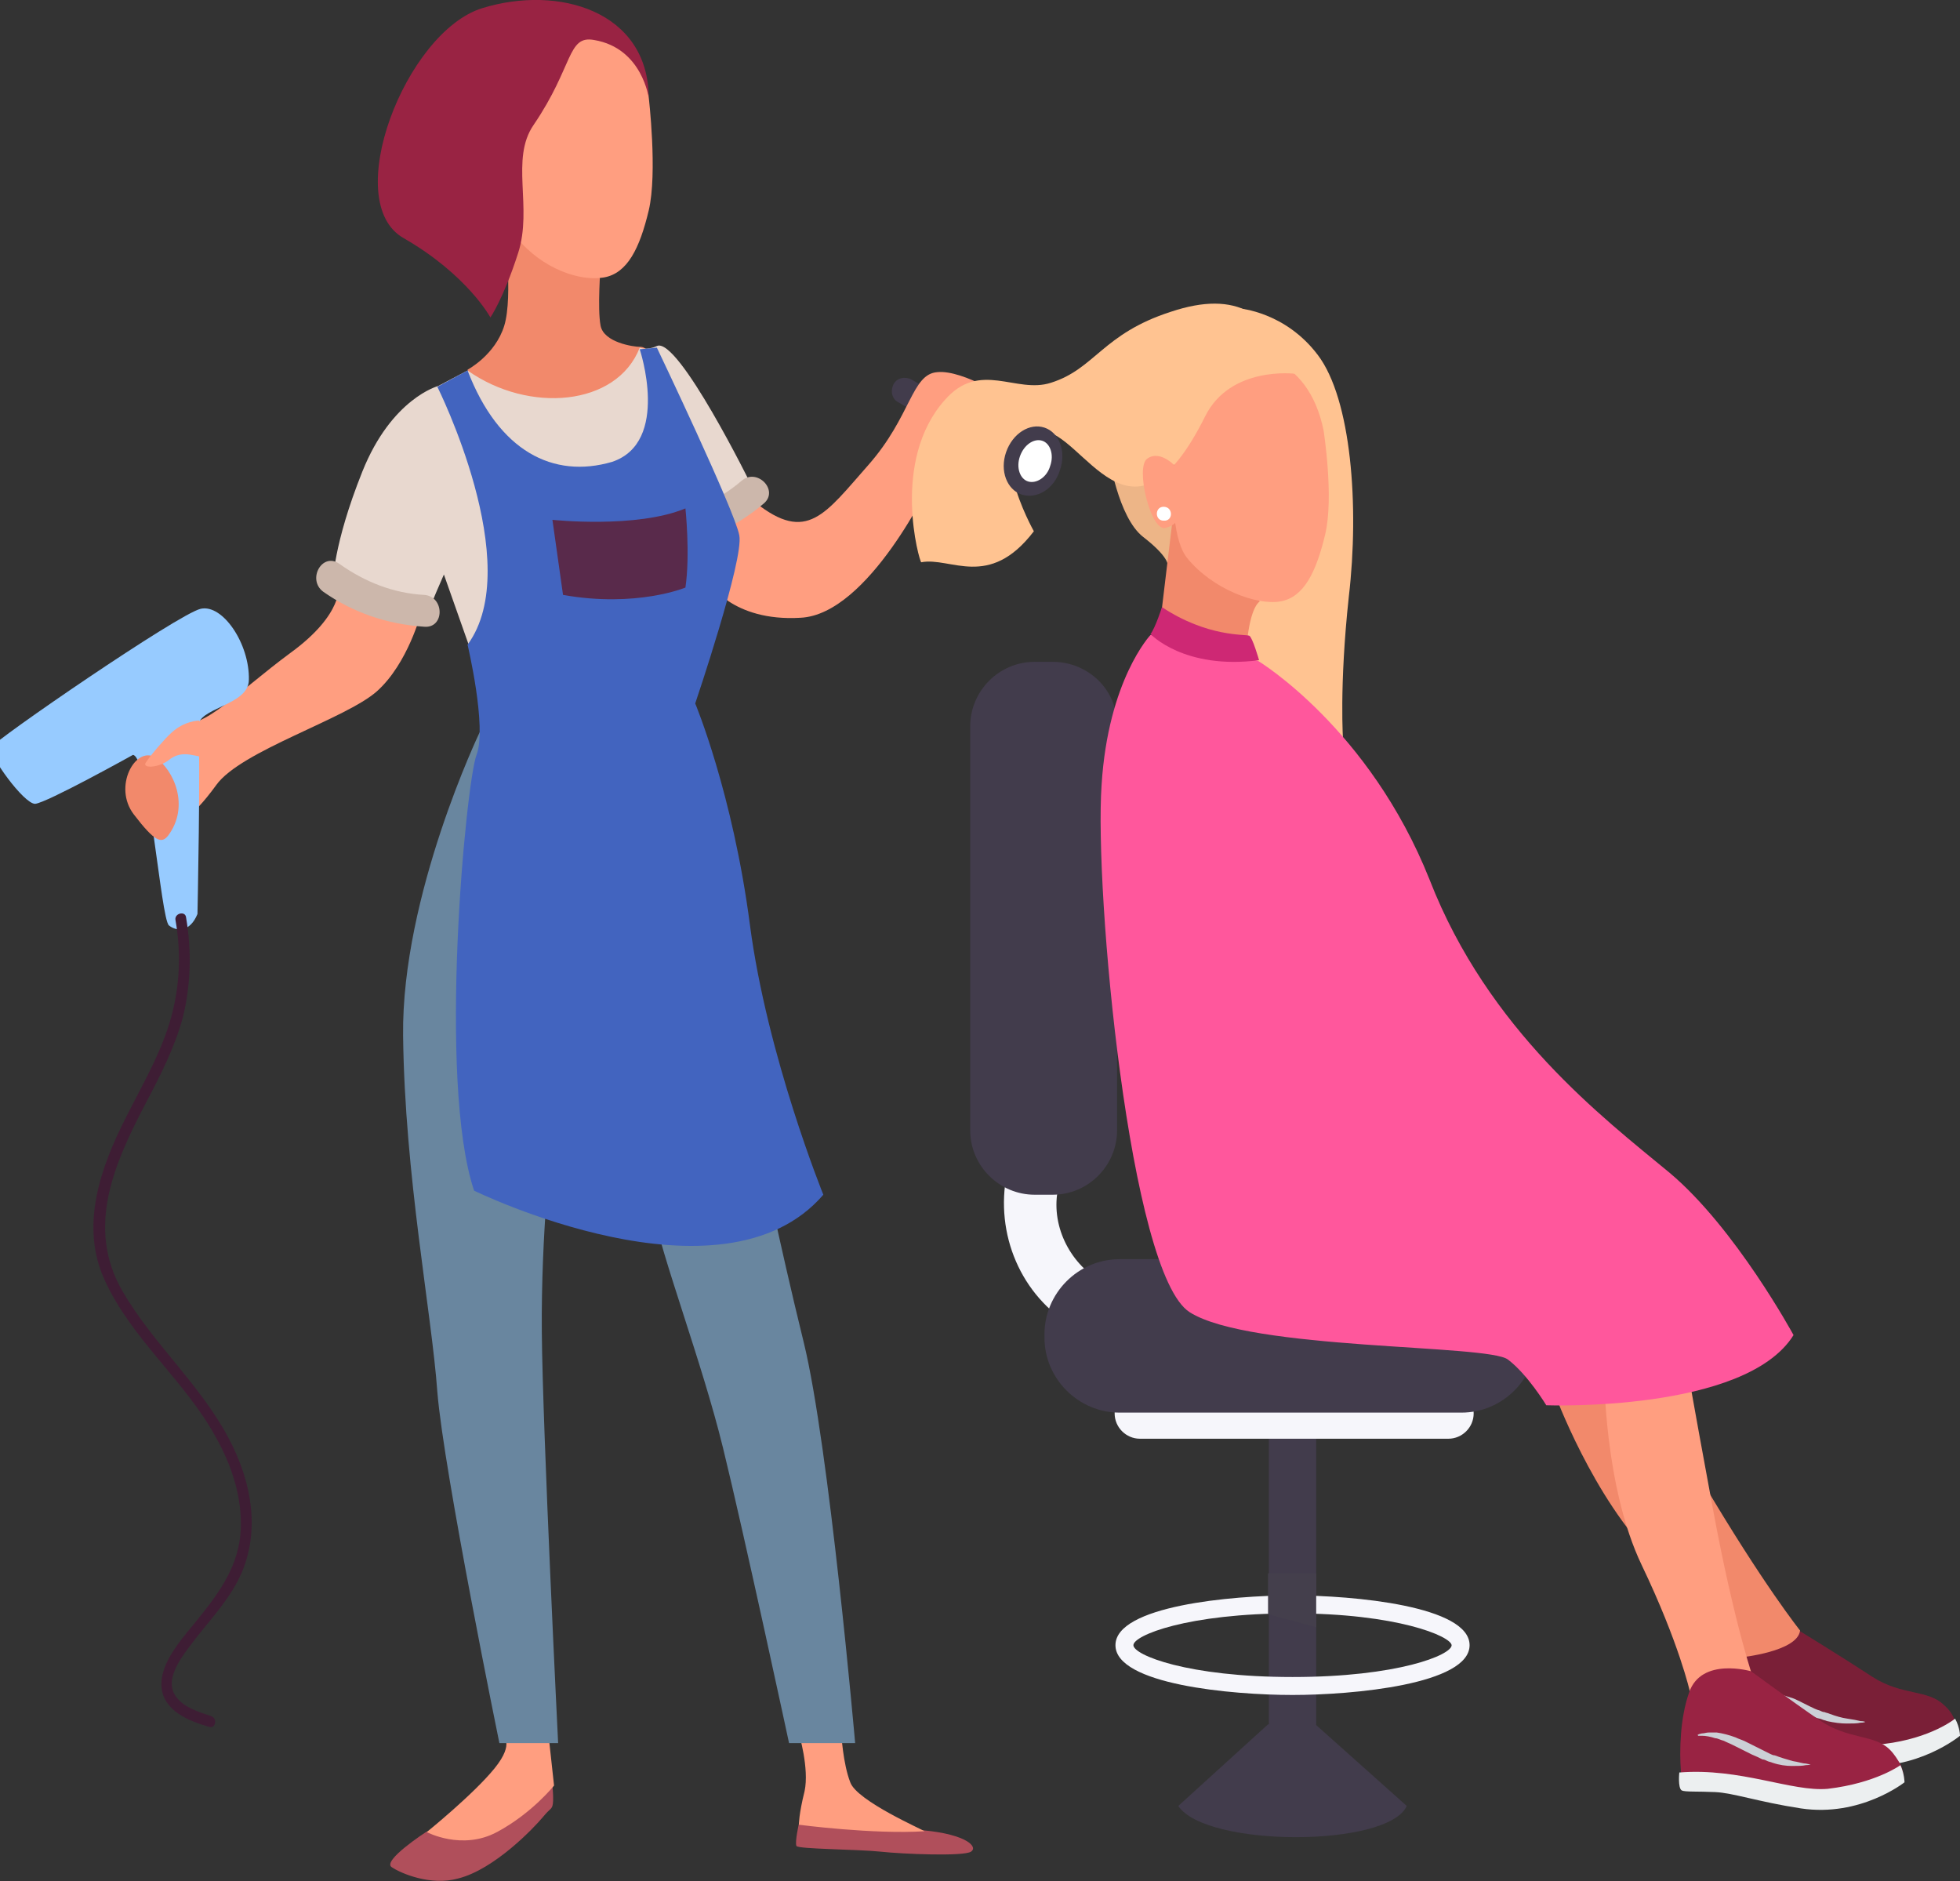 <?xml version="1.0" encoding="utf-8"?>
<!-- Generator: Adobe Illustrator 23.0.5, SVG Export Plug-In . SVG Version: 6.00 Build 0)  -->
<svg version="1.1" id="Layer_1" xmlns="http://www.w3.org/2000/svg" xmlns:xlink="http://www.w3.org/1999/xlink" x="0px" y="0px"
	 viewBox="0 0 240.2 230.5" style="enable-background:new 0 0 240.2 230.5;" xml:space="preserve">
<rect x="0" y="0" width="240.2" height="230.5" fill="#333333" stroke="none"/>
<style type="text/css">
	.st0{fill:#F6F6FB;}
	.st1{fill:#423C4C;}
	.st2{fill:#443F4C;}
	.st3{fill:#EDB587;}
	.st4{fill:#7A1F37;}
	.st5{fill:#ECEFF0;}
	.st6{fill:#CCD0D6;}
	.st7{fill:#FFC391;}
	.st8{fill:#F2896B;}
	.st9{fill:#FF9E80;}
	.st10{fill:#992343;}
	.st11{fill:#FF579C;}
	.st12{fill:#CE2874;}
	.st13{fill:#E8D8CF;}
	.st14{fill:#CCB7AB;}
	.st15{fill:#B04F5B;}
	.st16{fill:#69869F;}
	.st17{fill:#4264BF;}
	.st18{fill:#592A4B;}
	.st19{fill:#97CBFF;}
	.st20{fill:#FFFFFF;}
	.st21{fill:#3E1D34;}
</style>
<g>
	<g>
		<path class="st0" d="M134.9,157c-3.9-2.3-6.2-7-5.2-11.5c0.9-4.1-5.4-5.8-6.3-1.7c-1.5,7.4,1.7,15,8.2,18.8
			C135.3,164.8,138.6,159.2,134.9,157z"/>
		<path class="st1" d="M155.4,211.3l-11,10c3.4,5.1,25.7,5.1,28,0l-11.2-10H155.4z"/>
		<path class="st1" d="M158.4,163.1c-1.6,0-2.9,1.3-2.9,2.9v45.2c0,1.6,1.3,2.9,2.9,2.9c1.6,0,2.9-1.3,2.9-2.9v-45.2
			C161.3,164.5,160,163.1,158.4,163.1z"/>
		<path class="st1" d="M129,81.1h-2.2c-4.4,0-7.9,3.6-7.9,7.9v49.5c0,4.4,3.6,7.9,7.9,7.9h2.2c4.4,0,7.9-3.6,7.9-7.9V89
			C137,84.6,133.4,81.1,129,81.1z"/>
		<path class="st0" d="M177.5,170.1h-37.8c-1.7,0-3.1,1.4-3.1,3.1c0,1.7,1.4,3.1,3.1,3.1h37.8c1.7,0,3.1-1.4,3.1-3.1
			C180.6,171.5,179.2,170.1,177.5,170.1z"/>
		<path class="st1" d="M179.1,154.3h-41.9c-5.1,0-9.2,4.2-9.2,9.2v0.4c0,5.1,4.2,9.2,9.2,9.2h41.9c5.1,0,9.2-4.2,9.2-9.2v-0.4
			C188.3,158.4,184.1,154.3,179.1,154.3z"/>
		<g>
			<path class="st0" d="M158.4,207.7c-7.5,0-21.7-1.3-21.7-6.1s14.2-6.1,21.7-6.1c7.5,0,21.7,1.3,21.7,6.1S165.8,207.7,158.4,207.7z
				 M158.4,197.7c-12.9,0-19.5,2.7-19.5,3.9c0,1.2,6.6,3.9,19.5,3.9c12.9,0,19.5-2.7,19.5-3.9C177.8,200.5,171.2,197.7,158.4,197.7z
				"/>
		</g>
		<polygon class="st2" points="155.4,192.8 161.3,192.8 161.3,199.4 155.4,197.8 		"/>
	</g>
	<path class="st3" d="M135.9,55.8c0,0,1.1,7.6,4.2,10c3.1,2.4,3,3.4,3,3.4s1.8-5.1,1.8-7.5C144.9,59.5,135.9,55.8,135.9,55.8z"/>
	<g>
		<path class="st4" d="M220.3,199.7c0,0,5.7,3.5,9.2,5.8c3.6,2.3,6.7,1.5,8.7,3.4c0.7,0.6,1.1,1.2,1.3,1.8c0.5,1.1,0.4,2,0.4,2
			s-5.3,4.4-12.6,3.5c-6.6-0.9-8.5-1.6-10.6-1.6c-2.1,0-3.4,0.2-3.7-0.1c-0.1-0.1-0.3-0.9-0.5-2c-0.3-2.6-0.3-6.6,0.7-9.7
			C214.8,198.1,220.3,199.7,220.3,199.7z"/>
	</g>
	<g>
		<path class="st5" d="M239.6,210.6c0.6,1.1,0.6,2.1,0.6,2.1s-5.3,4.4-12.6,3.6c-5.3-0.6-8.4-1.7-10.5-1.7c-2.1,0-3.7,0.1-4.1-0.1
			c-0.5-0.3-0.4-2.2-0.4-2.2c7.5-0.8,13.9,2,18.3,1.4C236.7,213,239.6,210.6,239.6,210.6z"/>
	</g>
	<g>
		<path class="st6" d="M214.6,207.8c0,0,0.1,0,0.2-0.1c0.1,0,0.3-0.1,0.5-0.1c0.2,0,0.4-0.1,0.7-0.1c0.3,0,0.6,0,1,0
			c0.7,0,1.5,0.2,2.4,0.5c0.4,0.1,0.8,0.3,1.2,0.5c0.4,0.2,0.8,0.4,1.2,0.6c0.4,0.2,0.8,0.4,1.2,0.5c0.2,0.1,0.4,0.2,0.6,0.2
			c0.2,0.1,0.4,0.1,0.6,0.2c0.8,0.3,1.5,0.5,2.2,0.6c0.7,0.1,1.2,0.2,1.6,0.3c0.4,0,0.6,0.1,0.6,0.1s-0.2,0.1-0.6,0.1
			c-0.4,0.1-1,0.1-1.7,0.1c-0.7,0-1.5-0.1-2.4-0.3c-0.2-0.1-0.4-0.1-0.6-0.2c-0.2-0.1-0.4-0.1-0.7-0.2c-0.4-0.2-0.9-0.3-1.3-0.5
			c-0.4-0.2-0.8-0.4-1.2-0.6c-0.4-0.2-0.8-0.4-1.2-0.5c-0.4-0.2-0.7-0.3-1.1-0.4c-0.4-0.1-0.7-0.2-1-0.3c-0.6-0.2-1.2-0.2-1.6-0.2
			c-0.2,0-0.4,0-0.5,0C214.7,207.8,214.6,207.8,214.6,207.8z"/>
	</g>
	<path class="st7" d="M158.5,45.5l-6.6-7.7c0,0,5.6,0.4,9.6,5.7c4.1,5.4,5.1,18.5,3.8,29.6c-1.2,11.1-0.7,17.7-0.7,17.7
		s-17.4-6.2-15.4-13.5C151.2,70.1,158.5,45.5,158.5,45.5z"/>
	<path class="st8" d="M190.5,170.7c0,0,4.7,12.9,12.3,20.4c7.6,7.5,10.5,12,10.5,12s7-0.7,7.3-3.3c0,0-4.5-5.6-12-18.3
		c-7.5-12.8-9.9-17-9.9-17L190.5,170.7z"/>
	<path class="st9" d="M196.6,168.4c0,0,0,13.8,4.6,23.4c4.6,9.6,5.9,15.5,5.9,15.5s6.7,1.1,7.9-1.2c0,0-2.4-6.7-5.1-21.3
		c-2.7-14.6-3.5-19.4-3.5-19.4L196.6,168.4z"/>
	<g>
		<path class="st10" d="M214.6,204.8c0,0,4.9,3.6,8.4,6c3.5,2.4,6.7,1.7,8.6,3.6c0.6,0.6,1,1.3,1.3,1.8c0.5,1.1,0.4,2,0.4,2
			s-5.5,4.2-12.7,3.1c-6.6-1.1-8.4-1.9-10.5-2c-2.1-0.1-3.4,0.1-3.7-0.2c-0.1-0.1-0.3-0.9-0.4-2c-0.2-2.6-0.1-6.6,1-9.7
			C208.5,203,214.6,204.8,214.6,204.8z"/>
	</g>
	<g>
		<path class="st5" d="M232.9,216.3c0.5,1.1,0.5,2.1,0.5,2.1s-5.4,4.3-12.7,3.2c-5.2-0.8-8.3-1.9-10.5-2c-2.1-0.1-3.7,0-4.1-0.2
			c-0.5-0.3-0.3-2.2-0.3-2.2c7.5-0.6,13.8,2.4,18.2,2C229.9,218.5,232.9,216.3,232.9,216.3z"/>
	</g>
	<g>
		<path class="st6" d="M208,212.6c0,0,0.1,0,0.2-0.1c0.1,0,0.3-0.1,0.5-0.1c0.2,0,0.4-0.1,0.7-0.1c0.3,0,0.6,0,1,0
			c0.7,0.1,1.5,0.3,2.3,0.6c0.4,0.2,0.8,0.3,1.2,0.5c0.4,0.2,0.8,0.4,1.2,0.6c0.4,0.2,0.8,0.4,1.2,0.6c0.2,0.1,0.4,0.2,0.6,0.3
			c0.2,0.1,0.4,0.2,0.6,0.2c0.8,0.3,1.5,0.5,2.2,0.7c0.7,0.1,1.2,0.3,1.6,0.3c0.4,0.1,0.6,0.1,0.6,0.1s-0.2,0.1-0.6,0.1
			c-0.4,0.1-1,0.1-1.7,0.1c-0.7,0-1.5-0.1-2.4-0.4c-0.2-0.1-0.4-0.1-0.6-0.2c-0.2-0.1-0.4-0.2-0.6-0.2c-0.4-0.2-0.8-0.4-1.3-0.6
			c-0.4-0.2-0.8-0.4-1.2-0.6c-0.4-0.2-0.8-0.4-1.2-0.6c-0.4-0.2-0.7-0.3-1.1-0.5c-0.4-0.1-0.7-0.3-1-0.3c-0.6-0.2-1.2-0.3-1.6-0.3
			c-0.2,0-0.4,0-0.5,0C208.1,212.6,208,212.6,208,212.6z"/>
	</g>
	<path class="st11" d="M141,77.8c0,0-5.2,5.5-6,18.4c-0.9,12.9,3.4,59.9,10.8,64.6c7.4,4.7,36.6,3.9,39,5.8c2.4,1.8,4.7,5.6,4.7,5.6
		s24.4,0.9,30.3-8.6c0,0-7.1-13.1-15.2-19.9c-8.1-6.7-22.2-17.4-29.4-35.9C167.8,89.2,154.2,81,154.2,81L141,77.8z"/>
	<path class="st8" d="M154.4,73.7c0,0-1,0.4-1.5,4.3c-0.5,3.9-11.3-1-10.5-3.5c0-0.1,1.3-10.8,1.3-10.8L154.4,73.7z"/>
	<path class="st9" d="M162.2,52.7c0,0,1.3,8.2,0.2,12.8c-1.1,4.6-2.6,7.7-5.5,8.2c-2.9,0.5-8.3-1.5-11.4-5.3
		c-3.2-3.8-1.8-21.2,2.9-23.8C152.9,42,160.3,43.5,162.2,52.7z"/>
	<path class="st12" d="M142.4,74.4c0,0-0.8,2.5-1.4,3.3c0,0,4.1,4.4,13.3,3.2c0,0-0.8-2.8-1.2-3C152.6,77.7,148,78.1,142.4,74.4z"/>
	<path class="st1" d="M119.5,51l-7.8-4.5c-0.8-0.4-1.8-0.2-2.2,0.6c-0.4,0.8-0.2,1.8,0.6,2.2l7.8,4.5c0.8,0.4,1.8,0.2,2.2-0.6
		C120.5,52.5,120.3,51.5,119.5,51z"/>
	<path class="st9" d="M86.8,71.3c0,0,2.9,4.9,11.3,4.4c8.4-0.4,16.1-16.9,16.1-16.9s10.1-8,10-8.9c-0.1-0.9-6.2-4.6-9.3-4.3
		c-3.2,0.2-3.2,5.4-8.5,11.4c-5.3,6-7.5,9.6-13.8,4.6C87,57,86.8,71.3,86.8,71.3z"/>
	<path class="st8" d="M61.8,27.8c0,0,1.1,8.5,0,12.1s-4.5,5.4-4.5,5.4s3.9,13.8,16.3,11.4c8.7-1.7,7.7-14.4,4.8-14.2
		c-0.7,0-4.4-0.5-4.8-2.6c-0.4-2.1,0-7.2,0-7.2L61.8,27.8z"/>
	<path class="st13" d="M53.7,47.3c0,0-5.7,1.5-9.3,10.5c-3.6,9-3.6,13.6-3.6,13.6s11.4,4.5,11.6,3.9c0.1-0.6,2-4.9,2-4.9l3,8.5
		L89,61.2l3.1-1.7c0,0-9-18.3-11.6-17.1c-1.3,0.6-2.1,0.2-2.1,0.2c-2.8,7.2-13.6,8.1-21.1,2.8L53.7,47.3z"/>
	<path class="st14" d="M90.9,58.9c-2.9,2.5-6.3,3.9-10.1,4.4c-2.5,0.4-1.6,4.2,0.9,3.8c4.5-0.7,8.5-2.5,11.9-5.4
		C95.5,60.1,92.8,57.3,90.9,58.9z"/>
	<g>
		<path class="st15" d="M113.3,224.3c-5.1-0.5-15.4-0.8-15.4-0.8s-0.5,2.2-0.3,2.7c0.2,0.4,7.5,0.4,10.3,0.7
			c2.8,0.3,10.2,0.6,11.1,0C119.9,226.3,118.4,224.8,113.3,224.3z"/>
		<path class="st15" d="M52.2,224.5c0,0-5.4,3.5-4.2,4.3c1.2,0.8,4.8,2.3,8.1,1.4c4.5-1.1,9.4-6.3,10.4-7.5c1-1.2,1-0.9,1.2-1.4
			c0.2-0.6,0-2.5,0-2.5L52.2,224.5z"/>
	</g>
	<path class="st9" d="M79.5,11.9c0,0,1.1,9.3,0,13.9S76.9,33.5,74,34c-2.9,0.5-7.5-1-10.7-4.9c-3.2-3.8-2.5-21.6,2.2-24.3
		C70.1,2.3,79,4.8,79.5,11.9z"/>
	<g>
		<path class="st9" d="M61.7,212.7c-0.2,0,1.5,0.8-1.1,4c-2.6,3.2-8.3,7.8-8.3,7.8s4.3,2.3,8.6,0c4.3-2.3,7-5.7,7-5.7l-0.7-6.4
			L61.7,212.7z"/>
		<path class="st9" d="M104.2,218.4c-0.9-2.3-1.1-6-1.1-6h-5.2c0,0,1.3,4.3,0.7,7.1c-0.7,2.8-0.7,4.1-0.7,4.1s9.1,1.2,15.4,0.8
			C113.3,224.3,105,220.7,104.2,218.4z"/>
	</g>
	<path class="st16" d="M58.8,89.7c0,0-9.6,20-9.4,37.2c0.2,17.2,3.5,33.9,4.2,43.7c0.8,9.8,7.6,43,7.6,43h7.2c0,0-1.9-38.2-2-50.4
		c-0.1-12.2,1.2-23.2,1.2-23.2s11.2,1.5,12.3,7.8c1.2,6.3,6.1,19,8.7,29.6c2.6,10.6,8.1,36.2,8.1,36.2h8.1c0,0-3.2-36.5-6.3-49.1
		c-3.1-12.6-5.5-24.5-5.5-24.5L58.8,89.7z"/>
	<path class="st9" d="M41.5,71.7c0,0,0.7,3.5-5.9,8.3c-6.5,4.8-10.7,9.5-13.7,8.6c-1.5-0.5-6.1,5.2-3.7,5.2c2.4,0-0.3,6.6-0.3,6.6
		s2.3,4.5,8.6-4.2c3-4.2,15.9-8.1,19.7-11.5c3.8-3.4,5.4-9.6,5.4-9.6L41.5,71.7z"/>
	<path class="st10" d="M79.5,11.9c0,0.3-0.7-6-6.7-7c-3.3-0.6-2.5,3.2-7.4,10.4c-2.9,4.2-0.1,10.1-1.9,15.7
		c-1.8,5.6-3.4,7.9-3.4,7.9s-2.8-5.2-10.6-9.7C41.6,24.8,49.7,3.9,59.1,1S79.4,1.4,79.5,11.9z"/>
	<path class="st17" d="M57.3,45.4l-3.7,2c0,0,10.9,21.8,3.7,31.6c0,0,2.4,10.1,1.1,13.5c-1.3,3.4-4.8,40-0.3,53.4
		c0,0,30.4,14.9,42.8,0.5c0,0-6.9-17-9-33.1c-2.1-16.1-6.7-27.1-6.7-27.1s6-17.7,5.4-20.6c-0.5-2.9-10.1-23-10.1-23l-2.1,0.2
		c0,0,3.8,11.4-3.4,13.8C67.8,58.7,61.1,55.3,57.3,45.4z"/>
	<path class="st18" d="M67.7,63.7c0,0,10.3,1.1,16.3-1.4c0,0,0.6,5.6,0,9.7c0,0-6,2.5-15,0.9L67.7,63.7z"/>
	<path class="st19" d="M24.2,112c0,0,0.4-18.9,0.1-22.9c-0.2-2.4,6.2-2.6,6.2-5.8c0.1-4.4-3.2-9.3-5.9-8.7
		c-2.7,0.6-25.4,16.2-25.7,17c-0.3,0.9,4,6.9,5.4,6.9c1.4-0.1,12-6,12-6c2,0.4,3.4,20,4.4,20.9C21.7,114.2,23.3,114.2,24.2,112z"/>
	<path class="st14" d="M52,72.9c-3.8-0.2-7.3-1.6-10.4-3.8c-2.1-1.5-4,1.9-2,3.4c3.7,2.6,7.9,4,12.4,4.3C54.5,77,54.5,73.1,52,72.9z
		"/>
	<path class="st8" d="M20.6,102.4c-0.8,1-1.6,0.8-4.2-2.6c-2.6-3.4,0.2-8.4,2.6-7C21.3,94.3,23.3,98.8,20.6,102.4z"/>
	<path class="st9" d="M24.4,88.3c0,0-1.8,0-3.4,1.5c-0.7,0.6-2.6,2.8-3.1,3.6c-0.6,0.8,1.5,0.7,2.7-0.2c1.9-1.6,3.6-0.2,5.2-0.4
		C27.3,92.5,24.4,88.3,24.4,88.3z"/>
	<path class="st7" d="M158.7,45.8c0,0-7.9-1-11,5.2c-9.1,18.3-14.9,1.8-20.1,1.8c-7.8,0-0.9,12.3-0.9,12.3
		c-5.5,7.2-10.2,3.1-13.8,3.8c-0.2,0-3.8-12.4,2.9-19.9c4.3-4.9,8.7-0.7,13-2.1c5.4-1.7,6.3-6,14.7-8.7
		C151.6,35.5,155.9,38.4,158.7,45.8z"/>
	<path class="st1" d="M129.9,57.6c0.8-2.3-0.1-4.6-1.9-5.2c-1.8-0.6-3.9,0.7-4.7,3c-0.8,2.3,0.1,4.6,1.9,5.2
		C127.1,61.2,129.2,59.9,129.9,57.6z"/>
	<path class="st20" d="M128.7,57.1c0.5-1.4,0-2.8-1-3.1c-1-0.3-2.2,0.5-2.7,1.9c-0.5,1.4,0,2.8,1,3.1
		C127,59.3,128.3,58.5,128.7,57.1z"/>
	<path class="st9" d="M144.3,57.4c0,0-2-2.4-3.7-1.2c-1.5,1,0.4,8.9,2.2,8.5c1.2-0.3,1.4-0.9,1.4-0.9S145.6,58,144.3,57.4z"/>
	<path class="st20" d="M142.6,62.1c-1.1,0-1.1,1.7,0,1.7C143.8,63.9,143.8,62.1,142.6,62.1z"/>
	<path class="st21" d="M29.1,193.8c3-5.7,1.8-12.2-1.1-17.6c-3.5-6.6-9.3-11.6-13-18c-4.5-7.8-1-15.6,2.8-22.9
		c1.8-3.4,3.6-6.9,4.6-10.6c1-4,1.1-8.2,0.4-12.3c-0.1-0.8-1.4-0.5-1.3,0.3c0.8,4.5,0.5,9.1-1,13.5c-1.3,3.8-3.3,7.2-5.1,10.8
		c-3.1,6.1-5.6,13.2-2.6,19.8c3.3,7.3,9.9,12.4,13.7,19.4c1.9,3.4,3.2,7.3,3,11.3c-0.2,4.2-2.5,7.5-5,10.6c-1.8,2.3-5,5.5-4.7,8.7
		c0.3,2.9,3.4,4.1,5.8,4.8c0.8,0.3,1.1-1,0.3-1.3c-1.5-0.5-3.5-1.1-4.4-2.5c-1.3-1.9,0.5-4.4,1.7-6
		C25.1,199.2,27.5,196.8,29.1,193.8z"/>
</g>
</svg>
